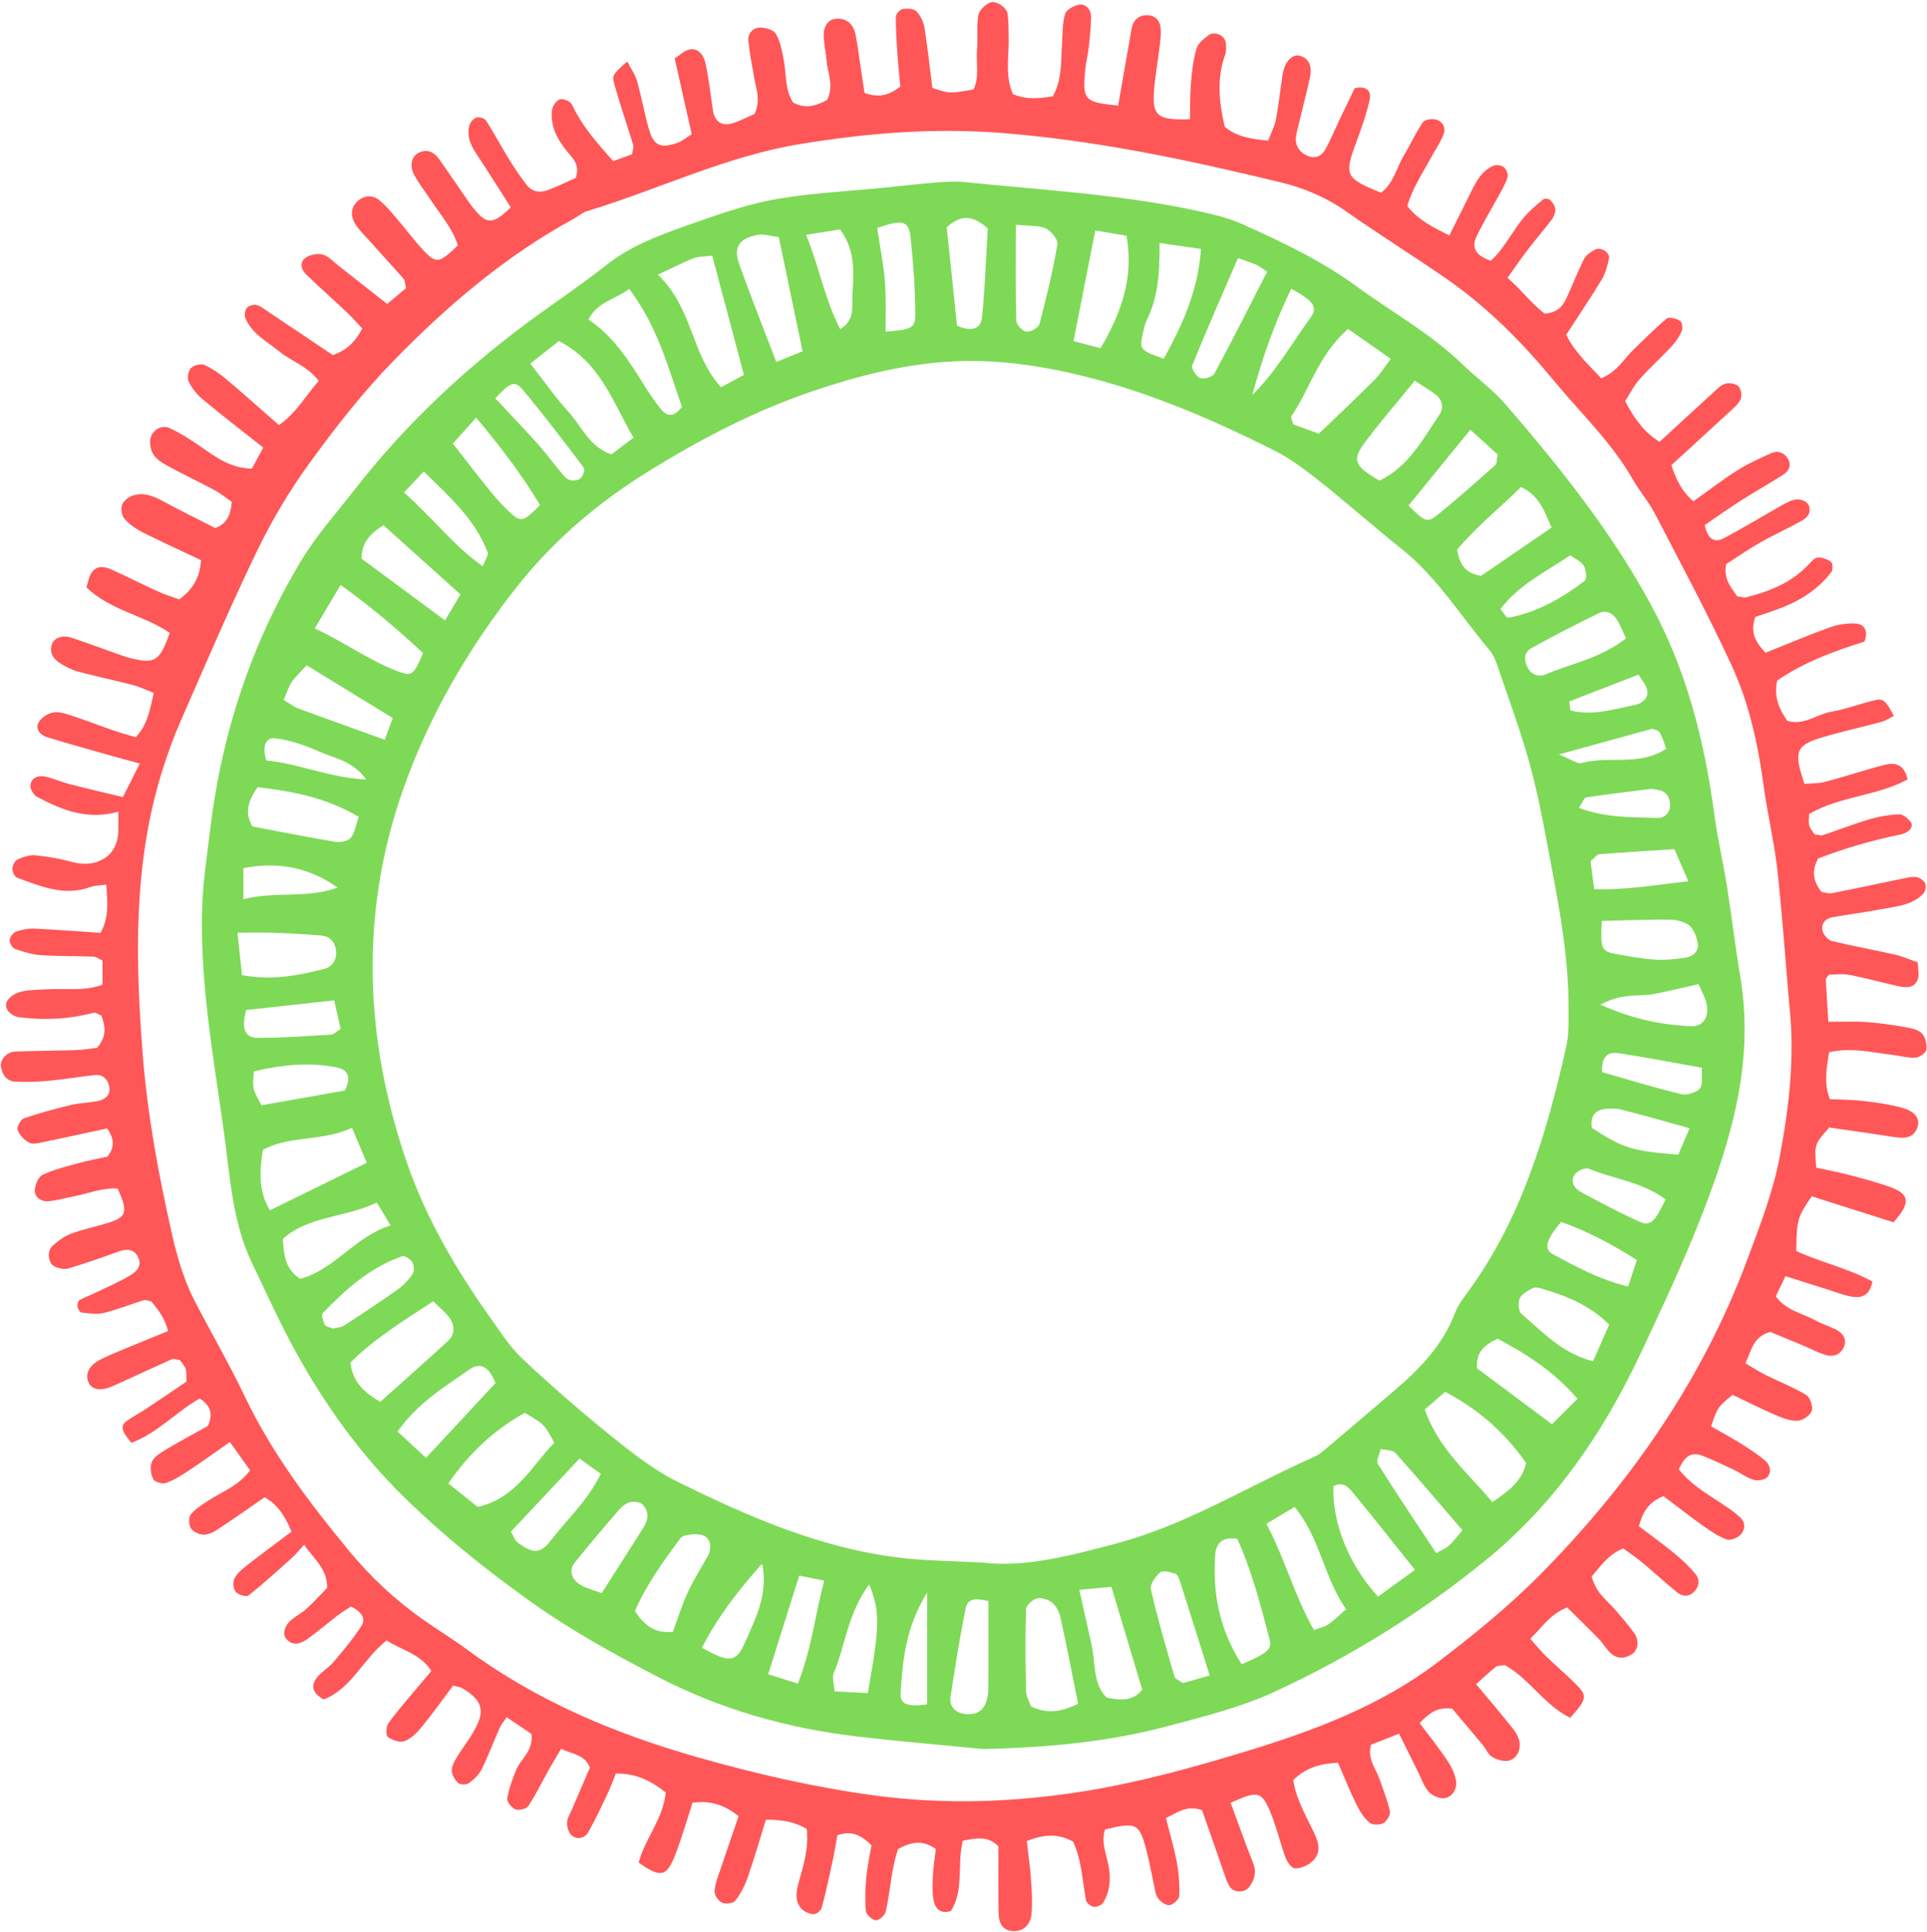 <?xml version="1.0" encoding="UTF-8" standalone="no"?><svg xmlns="http://www.w3.org/2000/svg" xmlns:xlink="http://www.w3.org/1999/xlink" fill="#000000" height="470.9" preserveAspectRatio="xMidYMid meet" version="1" viewBox="-0.2 -0.5 469.8 470.9" width="469.8" zoomAndPan="magnify"><g fill-rule="evenodd"><g id="change1_1"><path d="M 436.051 244.738 C 435.094 233.66 434.324 222.566 433.105 211.523 C 432.363 204.781 430.742 198.137 429.824 191.406 C 428.445 181.27 426.348 171.246 422.094 161.988 C 416.297 149.379 409.703 137.129 403.312 124.801 C 401.766 121.812 399.496 119.211 397.824 116.281 C 392.715 107.324 385.234 100.281 378.758 92.434 C 371.078 83.121 362.621 74.551 352.688 67.625 C 344.594 61.98 336.168 56.797 328.105 51.102 C 323.195 47.637 317.809 45.352 312.133 43.973 C 289.621 38.512 267.031 33.703 243.812 31.898 C 227.312 30.621 211.176 31.945 194.945 34.602 C 176.781 37.57 160.328 45.691 142.945 50.965 C 141.793 51.316 140.816 52.207 139.73 52.793 C 123.023 61.887 108.711 74.129 95.559 87.633 C 88.066 95.324 81.402 103.91 75.086 112.621 C 70.215 119.332 65.938 126.605 62.332 134.078 C 55.773 147.664 49.852 161.559 43.789 175.383 C 42.059 179.328 40.59 183.414 39.309 187.535 C 32.277 210.105 32.793 233.258 34.586 256.41 C 35.73 271.199 38.453 285.781 41.719 300.27 C 43.023 306.055 44.668 311.621 47.383 316.855 C 51.363 324.52 55.723 332.008 59.438 339.801 C 66.016 353.602 75.098 365.641 84.738 377.344 C 90.074 383.828 96.145 389.512 103.016 394.328 C 106.555 396.809 110.254 399.066 113.73 401.625 C 130.637 414.078 149.598 422.047 169.648 427.77 C 183.926 431.844 198.324 435.164 213.066 437.148 C 230.363 439.473 247.492 438.824 264.672 436.027 C 277.836 433.875 290.641 430.328 303.332 426.469 C 319.906 421.438 336.199 415.375 350.156 404.789 C 359.234 397.902 368.168 390.613 376.117 382.484 C 397.688 360.426 415.051 335.426 425.875 306.297 C 428.875 298.219 432.066 290.051 433.66 281.637 C 435.949 269.531 437.43 257.191 436.051 244.738 Z M 70.867 372.848 C 69.184 368.73 67.285 366.113 64.316 364.469 C 60.273 367.25 56.555 369.879 52.742 372.379 C 51.75 373.035 50.461 373.625 49.336 373.578 C 48.27 373.527 46.84 372.848 46.32 371.988 C 45.801 371.141 45.75 369.336 46.324 368.637 C 47.449 367.254 49.098 366.254 50.629 365.25 C 53.953 363.078 57.883 361.766 60.777 357.891 C 59.262 355.77 57.699 353.594 55.836 350.996 C 52.34 353.438 49.184 355.73 45.938 357.879 C 44.156 359.062 42.305 360.242 40.32 360.961 C 39.438 361.281 37.523 360.766 37.172 360.078 C 36.566 358.871 36.297 357.016 36.816 355.848 C 37.375 354.594 38.902 353.637 40.191 352.867 C 43.629 350.816 47.168 348.934 50.457 347.098 C 51.84 344.129 51.109 342.086 48.492 340.379 C 42.746 343.648 38.129 348.855 31.832 351.195 C 29.332 348.184 29.082 347.059 30.723 345.852 C 32.207 344.766 33.871 343.93 35.402 342.914 C 38.738 340.703 42.035 338.445 45.258 336.277 C 45.191 334.941 45.328 333.973 45.051 333.152 C 44.773 332.332 44.078 331.652 43.629 331.004 C 42.871 330.914 42.184 330.605 41.723 330.809 C 36.934 332.934 32.199 335.18 27.41 337.312 C 24.555 338.586 22.449 338.34 21.566 336.812 C 20.383 334.758 21.305 332.383 24.254 330.902 C 27.277 329.387 30.465 328.188 33.594 326.879 C 35.816 325.945 38.062 325.059 40.777 323.957 C 40.012 320.824 38.344 318.746 36.707 316.73 C 36.008 316.602 35.344 316.27 34.828 316.43 C 31.59 317.426 28.434 318.723 25.152 319.52 C 23.445 319.938 21.527 319.617 19.719 319.441 C 19.324 319.402 18.812 318.598 18.707 318.066 C 18.602 317.559 18.773 316.684 19.133 316.453 C 20.137 315.809 21.316 315.434 22.402 314.914 C 25.43 313.457 28.543 312.141 31.43 310.441 C 32.945 309.551 34.574 308.113 33.453 305.91 C 32.422 303.875 30.688 303.863 28.727 304.566 C 24.656 306.016 20.586 307.473 16.445 308.695 C 15.434 308.992 14.02 308.672 13.035 308.16 C 11.523 307.379 11.207 304.453 12.527 303.254 C 13.863 302.039 15.398 300.867 17.059 300.242 C 19.938 299.148 22.996 298.551 25.949 297.637 C 30.734 296.156 31.094 294.988 28.492 289.215 C 24.863 288.957 21.395 290.402 17.816 291.109 C 15.703 291.527 13.605 292.156 11.477 292.312 C 9.816 292.438 8.238 291.309 8.273 289.668 C 8.301 288.348 9.141 286.359 10.184 285.863 C 12.949 284.559 15.992 283.824 18.969 283.012 C 21.336 282.359 23.758 281.926 25.973 281.438 C 28.027 278.914 27.438 276.719 25.918 274.559 C 20.77 275.668 15.672 276.793 10.555 277.84 C 9.371 278.09 7.902 278.516 6.965 278.051 C 5.742 277.449 4.555 276.176 4.082 274.922 C 3.824 274.23 4.848 272.359 5.656 272.082 C 9.438 270.777 13.316 269.754 17.203 268.82 C 19.293 268.32 21.492 268.316 23.605 267.887 C 25.953 267.418 26.914 265.891 26.34 263.938 C 25.828 262.234 24.609 261.363 22.895 261.547 C 19.211 261.938 15.551 262.586 11.859 262.926 C 9.105 263.184 6.305 263.289 3.543 263.16 C 1.418 263.055 0.309 261.461 0.023 259.461 C -0.223 257.762 1.469 255.906 3.473 255.824 C 8.414 255.625 13.359 255.633 18.301 255.461 C 20.109 255.402 21.906 255.078 23.461 254.898 C 25.914 252.094 25.465 249.535 24.508 247.023 C 23.672 246.715 23.062 246.238 22.602 246.359 C 16.547 247.957 10.414 248.254 4.246 247.41 C 3.219 247.266 1.863 246.344 1.477 245.434 C 0.766 243.754 2.113 242.512 3.477 241.785 C 4.523 241.23 5.809 240.973 7.008 240.883 C 9.781 240.672 12.566 240.555 15.336 240.582 C 18.414 240.613 21.469 240.746 24.781 239.523 C 24.781 237.383 24.781 235.387 24.781 233.637 C 23.719 233.141 23.191 232.691 22.648 232.672 C 18.324 232.531 13.988 232.613 9.68 232.316 C 7.559 232.172 5.438 231.508 3.426 230.777 C 2.781 230.547 2.094 229.324 2.145 228.609 C 2.195 227.883 3.004 226.852 3.711 226.602 C 5.125 226.102 6.707 225.785 8.199 225.855 C 13.402 226.082 18.594 226.508 24.301 226.895 C 26.273 223.422 26.109 219.629 25.688 215.129 C 24.078 215.355 22.906 215.324 21.883 215.703 C 15.504 218.062 9.746 215.547 3.965 213.445 C 3.359 213.23 2.797 211.98 2.816 211.227 C 2.836 210.449 3.414 209.301 4.059 209.008 C 5.402 208.398 6.988 207.844 8.41 207.98 C 11.461 208.277 14.531 208.82 17.488 209.633 C 22.945 211.137 28.434 208.543 28.641 202.246 C 28.684 200.766 28.645 199.281 28.645 197.348 C 21.109 199.484 14.871 196.941 8.836 193.738 C 7.988 193.285 7.094 191.793 7.207 190.902 C 7.426 189.141 9.066 188.434 10.707 188.777 C 12.801 189.215 14.793 190.117 16.871 190.652 C 21.008 191.727 25.164 192.68 29.754 193.793 C 31.199 190.926 32.391 188.562 33.879 185.613 C 31.488 184.965 29.793 184.523 28.109 184.047 C 22.477 182.445 16.828 180.902 11.234 179.18 C 9.695 178.707 8.352 177.289 9.168 175.68 C 9.75 174.52 11.328 173.457 12.633 173.184 C 14.023 172.895 15.672 173.418 17.113 173.887 C 20.641 175.035 24.094 176.383 27.598 177.594 C 29.305 178.184 31.055 178.652 32.879 179.203 C 35.805 176.141 36.336 172.504 37.289 168.391 C 35.426 167.68 33.848 166.906 32.18 166.473 C 27.707 165.309 23.18 164.363 18.711 163.172 C 17.25 162.781 15.848 162.012 14.539 161.215 C 12.852 160.184 11.789 158.691 12.445 156.578 C 12.938 155 15.016 154.223 17.145 154.918 C 20.371 155.969 23.547 157.176 26.754 158.297 C 28.504 158.906 30.238 159.598 32.035 160.027 C 37.594 161.352 38.809 160.527 41.176 153.762 C 34.984 149.48 26.867 148.402 20.867 142.684 C 21.297 141.469 21.465 139.836 22.34 138.789 C 23.746 137.109 25.742 137.746 27.461 138.539 C 31.105 140.211 34.688 142.023 38.34 143.68 C 39.996 144.434 41.758 144.961 43.52 145.609 C 46.914 143.098 48.59 140.07 48.797 136.031 C 43.93 133.734 39.195 131.594 34.555 129.258 C 32.941 128.441 31.363 127.316 30.172 125.973 C 29.496 125.211 29.199 123.574 29.531 122.613 C 29.871 121.641 31.086 120.652 32.121 120.309 C 34.598 119.488 36.938 120.273 39.211 121.492 C 43.539 123.82 47.941 126.004 52.258 128.219 C 55.137 127.129 56.051 125.023 56.305 121.84 C 55.078 120.992 53.703 119.84 52.156 119.008 C 48.352 116.953 44.434 115.121 40.641 113.051 C 39.309 112.324 37.848 111.379 37.113 110.137 C 36.441 109 36.148 107.129 36.605 105.93 C 37.301 104.113 39.316 103.016 41.168 103.859 C 43.945 105.121 46.551 106.844 49.066 108.598 C 52.621 111.074 56.086 113.641 61.203 113.723 C 62.09 112.094 63.055 110.324 63.988 108.605 C 58.75 104.461 53.887 100.719 49.168 96.793 C 47.785 95.648 46.574 94.117 45.789 92.508 C 45.379 91.656 45.688 89.922 46.344 89.23 C 47.02 88.523 48.75 88.078 49.605 88.449 C 51.539 89.301 53.344 90.574 54.977 91.941 C 59.195 95.488 63.293 99.176 67.797 103.117 C 72.012 100.234 74.277 95.98 77.516 92.328 C 74.629 88.664 70.898 87.594 68.082 85.309 C 64.988 82.801 61.238 80.93 59.602 76.996 C 59.32 76.309 59.535 75.07 60.02 74.523 C 60.496 73.984 61.711 73.648 62.406 73.859 C 63.539 74.203 64.527 75.043 65.547 75.723 C 70.676 79.152 75.801 82.598 80.941 86.047 C 84.242 84.914 86.387 82.895 88.113 79.578 C 86.973 78.363 85.84 77.023 84.574 75.828 C 81.207 72.652 77.734 69.578 74.402 66.363 C 73.18 65.188 72.793 63.41 74.277 62.355 C 75.344 61.594 77.156 61.215 78.414 61.535 C 79.797 61.883 80.957 63.188 82.172 64.137 C 86.055 67.168 89.918 70.223 94.195 73.59 C 95.941 72.121 97.461 70.848 98.793 69.727 C 98.52 68.605 98.559 67.875 98.211 67.477 C 95.152 64 92 60.605 88.918 57.148 C 87.898 56.008 86.758 54.883 86.094 53.539 C 85.219 51.766 85.469 49.848 87.031 48.477 C 88.586 47.117 90.574 46.988 92.145 48.203 C 93.824 49.508 95.188 51.23 96.594 52.855 C 98.809 55.422 100.809 58.184 103.137 60.637 C 106.18 63.84 106.938 63.652 111.426 59.309 C 110.176 55.211 107.262 51.965 104.906 48.402 C 103.543 46.348 102.027 44.379 100.828 42.23 C 99.516 39.879 100.145 37.449 102.055 36.648 C 104.09 35.789 105.668 36.625 106.848 38.273 C 108.82 41.035 110.703 43.863 112.648 46.648 C 113.711 48.168 114.719 49.742 115.938 51.121 C 118.68 54.219 120.234 54.031 124.344 50.055 C 121.574 45.742 118.793 41.32 115.922 36.957 C 114.512 34.816 113.508 32.582 114.254 30.016 C 114.473 29.258 115.254 28.34 115.961 28.141 C 116.637 27.949 117.945 28.328 118.305 28.891 C 120.301 32 122.027 35.281 123.969 38.43 C 125.254 40.527 126.656 42.559 128.152 44.512 C 129.41 46.156 131.289 46.59 133.152 45.914 C 135.711 44.984 138.156 43.75 140.184 42.855 C 141.223 39.609 139.457 38.105 138.129 36.492 C 135.699 33.539 133.93 30.316 134.371 26.387 C 134.48 25.383 135.445 23.953 136.301 23.707 C 137.129 23.469 138.902 24.234 139.266 25.016 C 141.633 30.141 145.266 34.27 149.305 38.77 C 150.883 38.195 152.496 37.617 153.895 37.109 C 154.047 36.023 154.344 35.371 154.184 34.852 C 152.652 29.855 150.938 24.906 149.523 19.871 C 148.941 17.793 149.32 17.523 152.719 14.484 C 153.586 16.172 154.648 17.629 155.113 19.262 C 156.215 23.117 156.883 27.09 157.992 30.945 C 159.164 35 160.777 35.738 164.918 34.332 C 166.035 33.957 166.992 33.102 168.438 32.215 C 167.086 26.195 165.746 20.246 164.289 13.75 C 165.449 13.012 166.566 11.836 167.871 11.574 C 170.105 11.133 171.363 13.02 171.754 14.746 C 172.625 18.633 173.02 22.633 173.648 26.574 C 174.059 29.117 175.785 30.332 178.285 29.57 C 180.305 28.957 182.199 27.949 183.754 27.285 C 185.277 23.969 184.188 21.297 183.695 18.59 C 183.148 15.559 182.574 12.523 182.238 9.469 C 182.047 7.703 183.328 6.336 184.891 6.234 C 186.23 6.145 188.277 6.695 188.895 7.668 C 189.984 9.41 190.379 11.652 190.812 13.734 C 191.559 17.32 191.023 21.184 193.16 24.484 C 196.305 26.215 199.043 25.168 201.461 23.844 C 203.18 20.273 201.57 17.305 201.305 14.285 C 201.141 12.438 200.781 10.609 200.633 8.762 C 200.41 5.965 201.66 4.168 203.789 4.047 C 206.023 3.918 207.812 5.246 208.344 7.773 C 208.906 10.492 209.219 13.262 209.637 16.012 C 209.957 18.09 210.273 20.168 210.582 22.164 C 213.875 23.344 216.398 22.863 219.297 20.598 C 219.082 18.203 218.781 15.496 218.598 12.777 C 218.387 9.707 218.176 6.625 218.211 3.551 C 218.219 2.891 219.223 1.797 219.891 1.691 C 220.984 1.512 222.574 1.598 223.234 2.273 C 224.234 3.297 224.965 4.875 225.195 6.312 C 225.977 11.176 226.488 16.082 227.102 20.93 C 231.254 22.289 231.258 22.387 237.148 21.285 C 238.621 18.258 237.727 14.809 238 11.516 C 238.227 8.75 237.848 5.914 238.312 3.207 C 238.512 2.016 239.953 0.656 241.164 0.129 C 242.574 -0.492 245.258 1.34 245.453 2.852 C 245.719 4.973 245.691 7.133 245.719 9.277 C 245.754 13.551 244.824 17.902 246.73 22.414 C 249.867 23.852 253.121 23.496 256.473 22.996 C 258.773 18.852 258.434 14.484 258.715 10.215 C 258.879 7.758 258.77 5.199 259.473 2.898 C 259.797 1.844 261.719 0.77 263.012 0.633 C 264.648 0.457 265.812 1.906 265.797 3.625 C 265.766 6.09 265.512 8.559 265.242 11.012 C 265.039 12.848 264.559 14.656 264.383 16.496 C 263.676 23.918 264.137 24.402 272.398 25.238 C 273.391 19.578 274.379 13.895 275.379 8.219 C 275.539 7.305 275.641 6.363 275.961 5.512 C 276.578 3.906 277.879 3.148 279.57 3.207 C 281.348 3.27 282.488 4.371 282.719 6.004 C 282.926 7.488 282.73 9.055 282.555 10.566 C 282.125 14.246 281.434 17.902 281.148 21.594 C 280.68 27.773 282.027 28.828 289.895 28.566 C 289.969 25.562 289.91 22.516 290.172 19.5 C 290.402 16.746 290.73 13.953 291.52 11.328 C 291.902 10.043 293.297 8.922 294.477 8.059 C 296.004 6.938 298.605 8.27 298.668 10.062 C 298.699 10.973 298.805 11.973 298.504 12.801 C 296.402 18.574 297.008 24.355 298.363 30.355 C 301.203 32.832 304.77 33.375 308.965 33.781 C 309.66 31.949 310.531 30.371 310.855 28.688 C 311.547 25.055 311.918 21.359 312.488 17.699 C 313.008 14.371 314.996 12.43 317 13.18 C 319.02 13.938 319.77 15.676 319.121 18.582 C 318.246 22.492 317.246 26.371 316.312 30.266 C 316.098 31.164 315.855 32.062 315.734 32.977 C 315.461 35.109 317 37.156 319.223 37.691 C 321.027 38.129 322.25 37.18 323.008 35.766 C 324.18 33.602 325.121 31.309 326.184 29.082 C 327.5 26.309 328.84 23.555 330.059 21.012 C 333.008 20.277 334.184 21.766 333.723 23.84 C 332.922 27.434 331.645 30.938 330.367 34.41 C 327.492 42.227 327.801 42.953 336.477 46.461 C 339.559 44.262 340.238 40.395 342.105 37.312 C 343.703 34.688 344.949 31.84 346.684 29.312 C 347.145 28.633 348.934 28.383 349.914 28.652 C 351.578 29.117 352.363 30.695 351.707 32.316 C 350.902 34.305 349.664 36.113 348.637 38.016 C 346.59 41.773 344.16 45.359 342.902 49.719 C 345.531 53.094 349.02 54.836 353.152 56.879 C 355.047 53.086 356.82 49.578 358.551 46.047 C 359.789 43.52 361.168 41.07 363.887 39.902 C 364.578 39.605 365.816 39.773 366.406 40.234 C 367.008 40.703 367.531 41.902 367.352 42.598 C 366.984 44.031 366.18 45.375 365.465 46.703 C 363.562 50.219 361.438 53.633 359.734 57.238 C 358.383 60.098 359.895 61.926 363.27 63.051 C 366.516 60.145 368.449 55.887 371.363 52.453 C 372.723 50.852 374.363 49.473 375.992 48.129 C 376.328 47.844 377.391 47.91 377.711 48.227 C 378.32 48.836 378.934 49.715 378.988 50.523 C 379.047 51.352 378.617 52.363 378.094 53.066 C 376.23 55.531 374.195 57.859 372.316 60.309 C 370.664 62.461 369.133 64.703 367.316 67.223 C 370.906 70.316 373.43 73.805 376.414 75.941 C 379.844 75.699 380.941 73.82 381.855 71.852 C 383.281 68.773 384.48 65.578 386.023 62.562 C 386.52 61.594 387.719 60.871 388.746 60.309 C 390.027 59.613 392.355 61.102 392.074 62.461 C 391.707 64.227 391.234 66.082 390.324 67.602 C 387.625 72.078 384.688 76.41 381.637 81.109 C 383.703 85.34 387.062 88.348 390.176 91.703 C 394.105 90.137 395.691 86.961 398.074 84.688 C 400.746 82.145 403.316 79.48 406.152 77.145 C 406.738 76.664 408.484 77.16 409.395 77.707 C 409.891 78 410.121 79.512 409.824 80.191 C 409.219 81.562 408.312 82.879 407.281 83.984 C 404.754 86.695 401.98 89.18 399.52 91.949 C 398.145 93.5 397.199 95.434 396.008 97.273 C 398.168 101.461 400.609 104.816 404.387 107.211 C 408.863 103.098 413.16 99.117 417.492 95.184 C 418.398 94.355 419.336 93.328 420.434 93.027 C 421.418 92.758 423.016 93.008 423.656 93.68 C 424.297 94.352 424.543 96.062 424.125 96.898 C 423.473 98.207 422.164 99.219 421.047 100.254 C 416.527 104.434 411.977 108.578 407.281 112.879 C 408.418 116.348 409.797 119.258 412.648 121.691 C 416.387 119.035 419.77 116.418 423.371 114.137 C 425.965 112.496 428.812 111.238 431.609 109.965 C 433.188 109.246 434.695 109.754 435.633 111.215 C 436.66 112.82 435.965 114.289 434.578 115.188 C 431.211 117.367 427.688 119.309 424.305 121.465 C 421.23 123.43 418.254 125.555 415.414 127.484 C 416.121 130.723 417.598 131.996 420.137 130.66 C 424.234 128.504 428.195 126.094 432.223 123.805 C 433.562 123.039 434.883 122.23 436.285 121.617 C 438.332 120.727 440.609 121.535 440.926 123.117 C 441.309 125.043 439.969 125.949 438.637 126.676 C 435.383 128.457 431.992 129.988 428.777 131.828 C 425.859 133.496 423.098 135.441 420.637 137.023 C 419.887 140.848 422.027 142.766 423.277 144.828 C 424.305 144.977 424.941 145.246 425.48 145.113 C 431.23 143.633 436.66 141.523 440.816 136.996 C 441.43 136.324 442.25 135.422 443 135.395 C 444.082 135.355 445.355 135.805 446.219 136.469 C 446.645 136.797 446.703 138.352 446.305 138.883 C 443.258 142.938 439.148 145.641 434.492 147.508 C 432.23 148.414 429.895 149.129 427.746 149.875 C 426.359 153.715 427.91 156.141 430.227 158.613 C 435.559 156.484 440.66 154.312 445.871 152.438 C 447.84 151.73 450.074 151.375 452.156 151.488 C 454.332 151.609 455.328 153.16 454.367 155.898 C 447.055 158.172 439.578 160.902 433.086 165.383 C 432.207 169.371 433.551 172.34 435.547 175.211 C 439.637 176.426 442.746 173.574 446.309 172.969 C 449.938 172.352 453.426 170.965 457.035 170.148 C 458.996 169.703 459.617 170.379 461.531 174.02 C 460.496 174.516 459.52 175.18 458.445 175.473 C 453.684 176.762 448.848 177.793 444.121 179.211 C 437.57 181.176 437.039 182.656 439.742 190.574 C 441.383 190.422 443.199 190.496 444.879 190.051 C 449.652 188.789 454.336 187.195 459.117 185.965 C 461.684 185.301 464.062 185.672 464.859 189.492 C 457.398 193.551 448.359 193.543 440.844 197.914 C 440.844 198.965 440.656 199.898 440.891 200.711 C 441.133 201.531 441.789 202.227 442.184 202.859 C 443 202.961 443.664 203.242 444.18 203.078 C 447.984 201.816 451.723 200.336 455.562 199.203 C 457.906 198.512 460.387 198.086 462.82 197.996 C 463.754 197.961 464.961 199 465.629 199.871 C 466.449 200.941 465.262 202.473 463.188 202.898 C 456.238 204.324 449.465 206.293 443.059 208.766 C 441.383 211.859 441.879 214.383 443.906 216.926 C 444.688 217.027 445.609 217.383 446.43 217.219 C 452.492 216.023 458.523 214.707 464.578 213.477 C 465.465 213.297 466.469 213.113 467.293 213.359 C 468.055 213.586 468.988 214.266 469.223 214.957 C 469.457 215.648 469.176 216.855 468.652 217.387 C 465.863 220.227 462.008 220.438 458.398 221.133 C 454.461 221.891 450.473 222.383 446.52 223.082 C 444.746 223.395 443.75 224.723 444.133 226.375 C 444.359 227.355 445.453 228.645 446.387 228.867 C 451.48 230.117 456.66 231.027 461.781 232.184 C 463.57 232.586 465.273 233.359 467.371 234.09 C 467.371 235.617 467.797 237.223 467.277 238.418 C 466.379 240.473 464.281 240.254 462.438 239.844 C 458.52 238.973 454.648 237.887 450.711 237.129 C 449.004 236.801 447.188 237.074 445.727 237.074 C 445.246 237.746 444.91 238 444.922 238.227 C 445.102 241.566 445.328 244.902 445.566 248.574 C 448.832 248.574 451.824 248.422 454.801 248.621 C 457.875 248.828 460.945 249.297 463.988 249.816 C 465.477 250.074 467.242 250.352 468.25 251.293 C 469.156 252.141 469.609 253.953 469.477 255.258 C 469.395 256.051 467.863 257.215 466.914 257.297 C 465.117 257.438 463.277 256.895 461.445 256.672 C 456.297 256.055 451.164 254.73 445.723 255.988 C 445.176 259.766 444.367 263.32 445.914 267.422 C 448.738 267.562 451.488 267.555 454.191 267.871 C 457.25 268.23 460.32 268.684 463.297 269.457 C 466.785 270.359 468.09 272.293 467.191 274.512 C 466.379 276.543 464.715 277.141 461.805 276.684 C 456.34 275.836 450.867 275.078 445.766 274.336 C 442.184 278.383 442.113 278.367 442.602 284.117 C 445.141 284.672 447.828 285.176 450.469 285.863 C 453.754 286.719 457.051 287.594 460.254 288.707 C 465.461 290.523 465.734 292.617 461.43 297.441 C 454.812 295.336 448.105 293.203 441.504 291.102 C 438.039 296.121 437.805 296.941 437.73 304.445 C 443.617 307.16 450.301 308.617 456.297 311.871 C 455.684 315.176 453.777 315.938 451.516 315.602 C 449.395 315.281 447.359 314.438 445.297 313.797 C 442.078 312.793 438.867 311.766 435.094 310.57 C 434.266 312.297 433.523 313.832 432.727 315.484 C 435.234 318.969 439.133 319.555 442.285 321.289 C 443.898 322.184 445.691 322.742 447.352 323.562 C 449.422 324.582 450.148 326.363 449.234 328.047 C 448.176 330.02 446.414 330.316 444.508 329.66 C 442.762 329.059 441.109 328.199 439.402 327.48 C 436.59 326.289 433.766 325.121 431.422 324.148 C 427.121 325.336 426.863 328.641 425.324 331.793 C 427.156 332.867 428.617 333.844 430.184 334.621 C 433.504 336.27 436.988 337.621 440.145 339.523 C 441.102 340.102 441.855 342.305 441.512 343.387 C 441.156 344.484 439.379 345.715 438.152 345.797 C 436.43 345.914 434.551 345.23 432.898 344.516 C 429.23 342.941 425.664 341.137 422.215 339.496 C 418.641 342.43 418.605 342.41 416.957 347.18 C 419.281 348.508 421.715 349.809 424.047 351.262 C 426.129 352.559 428.211 353.898 430.086 355.473 C 431.324 356.512 431.836 358.281 430.648 359.555 C 430.012 360.242 428.34 360.52 427.367 360.223 C 425.633 359.695 424.105 358.527 422.438 357.734 C 419.934 356.547 417.426 355.324 414.836 354.336 C 411.812 353.18 410.316 354.918 409.09 357.652 C 411.918 361.242 415.621 363.406 419.184 365.758 C 420.977 366.941 422.848 368.121 424.305 369.66 C 425.445 370.863 425.215 372.703 423.926 373.789 C 423.113 374.477 421.551 375.066 420.695 374.734 C 418.715 373.98 416.875 372.75 415.129 371.504 C 411.879 369.188 408.73 366.734 405.359 364.195 C 402.023 365.457 400.355 367.762 399.355 371.512 C 402.191 373.676 405.176 375.805 408 378.137 C 409.891 379.691 411.73 381.391 413.25 383.301 C 414.246 384.547 414.086 386.227 412.809 387.496 C 411.48 388.816 409.965 388.68 408.664 387.625 C 405.789 385.285 403.059 382.77 400.211 380.395 C 398.812 379.23 397.277 378.219 395.547 376.945 C 391.773 378.41 389.914 381.449 387.855 383.766 C 388.902 387.867 391.629 389.609 393.609 391.91 C 395.219 393.785 396.852 395.645 398.277 397.652 C 399.492 399.359 399.164 401.676 397.742 402.648 C 396.055 403.812 394.191 403.922 392.621 402.582 C 391.469 401.602 390.711 400.16 389.641 399.059 C 387.102 396.441 384.48 393.902 381.867 391.312 C 377.676 392.961 375.766 396.176 372.895 398.953 C 374.398 400.637 375.512 402.047 376.793 403.285 C 379.23 405.652 381.859 407.828 384.23 410.25 C 386.832 412.906 386.613 413.789 382.602 418.215 C 376.348 415.129 372.535 408.59 366.66 405.359 C 365.648 405.543 364.895 405.457 364.48 405.797 C 362.836 407.117 361.297 408.574 359.676 410.016 C 362.832 413.812 365.812 417.293 368.66 420.871 C 369.406 421.797 370.066 422.984 370.246 424.137 C 370.555 426.117 369.645 428.031 367.805 428.629 C 366.598 429.012 364.832 428.457 363.617 427.781 C 362.637 427.238 362.145 425.859 361.359 424.914 C 358.809 421.836 356.215 418.797 353.852 415.992 C 350.203 415.48 348.172 417.141 345.91 419.504 C 348.23 422.598 350.508 425.438 352.535 428.441 C 353.543 429.934 354.418 431.672 354.762 433.422 C 355.141 435.375 354.062 437.34 352.16 437.785 C 350.984 438.062 349.094 437.285 348.199 436.344 C 346.984 435.059 346.398 433.164 345.574 431.52 C 344.078 428.539 342.602 425.535 340.895 422.102 C 338.129 423.18 335.945 424.031 334.051 424.773 C 333.109 428.359 335.23 430.566 336.109 433.121 C 337.012 435.738 338.086 438.32 338.66 441.008 C 338.844 441.867 337.906 443.445 337.055 443.898 C 336.16 444.379 334.359 444.371 333.656 443.762 C 332.324 442.605 331.289 440.977 330.5 439.367 C 328.895 436.094 327.539 432.695 326.012 429.172 C 321.738 429.383 318.328 430.281 315.102 433.367 C 315.77 438.145 318.363 442.371 320.398 446.75 C 321.609 449.348 321.684 451.598 319.5 453.422 C 318.441 454.305 316.82 454.969 315.488 454.91 C 314.68 454.879 313.613 453.391 313.23 452.352 C 311.855 448.605 310.977 444.676 309.43 441.008 C 307.363 436.094 306.312 435.973 299.824 438.938 C 301.613 443.762 303.312 448.66 305.258 453.469 C 306.195 455.793 305.711 457.672 304.328 459.496 C 303.191 461 300.426 460.863 299.555 459.285 C 299.262 458.75 298.965 458.199 298.758 457.625 C 296.742 451.867 294.742 446.102 292.879 440.75 C 289.188 439.449 286.984 441.242 284.051 442.637 C 284.992 446.387 286.047 449.891 286.711 453.469 C 287.211 456.145 287.41 458.938 287.297 461.656 C 287.266 462.488 285.793 463.793 284.879 463.883 C 283.98 463.973 282.672 462.992 282.07 462.117 C 281.418 461.164 281.34 459.801 281.066 458.605 C 280.461 455.891 279.984 453.141 279.281 450.465 C 277.574 443.918 276.824 443.566 269.223 445.445 C 268.145 448.441 269.535 451.375 270.07 454.297 C 270.656 457.48 270.426 460.449 268.812 463.203 C 268.441 463.844 267.227 464.387 266.48 464.297 C 265.754 464.207 264.676 463.332 264.551 462.652 C 263.66 457.828 263.52 452.848 261.406 448.395 C 257.695 446.336 254.199 446.668 250.133 448.246 C 250.488 451.414 250.922 454.402 251.137 457.398 C 251.332 460.16 251.52 462.953 251.312 465.703 C 251.078 468.84 249.199 470.395 246.547 470.191 C 244.391 470.023 243.25 468.5 243.227 465.48 C 243.18 460.246 243.211 455.016 243.211 449.578 C 240.836 447.02 237.941 447.473 234.531 448.191 C 233.082 454.004 234.895 460.223 231.629 465.301 C 229.043 466.176 227.812 464.613 227.43 462.805 C 226.992 460.75 227.164 458.539 227.27 456.41 C 227.371 454.312 227.723 452.23 227.957 450.207 C 224.664 447.836 221.863 448.531 218.75 450.191 C 217.055 455.129 216.906 460.41 215.738 465.477 C 215.535 466.375 214.078 467.648 213.324 467.574 C 212.406 467.477 210.984 466.184 210.898 465.309 C 210.637 462.59 210.758 459.809 211.012 457.074 C 211.262 454.371 211.863 451.699 212.266 449.277 C 209.73 446.816 207.434 445.578 203.934 446.871 C 203.602 448.734 203.289 450.809 202.848 452.855 C 202.008 456.766 201.172 460.684 200.133 464.539 C 199.945 465.234 198.742 466.176 198.105 466.109 C 197.02 465.996 195.715 465.406 195.035 464.578 C 193.539 462.75 193.902 460.562 194.5 458.402 C 195.648 454.266 197.008 450.145 196.48 445.293 C 193.598 443.617 190.453 443.016 186.531 443.059 C 185.031 447.867 183.676 452.57 182.07 457.188 C 181.379 459.172 180.363 461.137 179.074 462.789 C 178.562 463.453 176.711 463.695 175.852 463.301 C 174.953 462.895 173.957 461.445 174 460.5 C 174.098 458.719 174.844 456.945 175.43 455.203 C 176.887 450.84 178.398 446.492 179.875 442.191 C 176.406 439.445 173.043 438.312 168.621 438.914 C 168.137 440.469 167.645 442.16 167.09 443.82 C 166.105 446.742 165.258 449.73 164.035 452.555 C 162.109 456.992 160.613 457.121 155.508 453.512 C 157.004 447.684 161.516 442.871 162.098 436.41 C 158.543 433.594 154.863 431.715 149.941 431.82 C 149.211 433.594 148.605 435.309 147.824 436.93 C 146.379 439.988 144.922 443.051 143.281 446.012 C 142.414 447.566 140.668 447.957 139.305 447 C 138.508 446.441 138.035 444.902 138.055 443.82 C 138.074 442.668 138.824 441.52 139.305 440.395 C 140.738 437.012 142.203 433.641 143.617 430.355 C 142.285 427.035 139.305 427.148 136.605 425.762 C 135.426 427.762 134.488 429.293 133.613 430.855 C 131.965 433.812 130.48 436.887 128.617 439.707 C 128.148 440.418 126.336 440.855 125.469 440.539 C 124.551 440.199 123.332 438.688 123.461 437.891 C 123.848 435.535 124.723 433.234 125.609 430.992 C 126.719 428.207 129.875 426.371 129.371 422.152 C 127.797 421.09 125.848 419.77 123.34 418.07 C 122.637 419.129 122.008 419.82 121.648 420.629 C 120.145 424.012 118.848 427.488 117.215 430.801 C 116.566 432.109 115.355 433.242 114.152 434.121 C 113.562 434.555 112.09 434.605 111.586 434.168 C 110.758 433.445 109.992 432.207 109.945 431.148 C 109.902 430.039 110.59 428.809 111.207 427.781 C 112.48 425.672 114.055 423.73 115.262 421.578 C 117.496 417.586 118.527 414.461 112.387 410.938 C 111.895 410.66 111.254 410.637 110.25 410.379 C 107.797 413.648 105.32 417.133 102.625 420.441 C 101.484 421.836 100.051 423.285 98.438 423.902 C 97.328 424.336 95.453 423.691 94.371 422.906 C 93.84 422.523 93.895 420.402 94.453 419.609 C 96.398 416.848 98.668 414.305 100.836 411.699 C 102.18 410.078 103.559 408.484 104.988 406.801 C 102.227 402.559 97.785 401.773 94.043 399.359 C 88.363 403.836 85.523 411.113 78.719 413.738 C 76.074 412.297 75.371 410.484 77.133 408.328 C 78.285 406.914 79.992 405.957 81.168 404.555 C 83.547 401.738 85.949 398.906 87.918 395.805 C 89.109 393.934 87.844 392.32 85.359 391.098 C 84.414 391.723 83.168 392.461 82.031 393.328 C 79.578 395.203 77.254 397.254 74.73 399.027 C 73.207 400.102 71.371 400.809 69.719 399.133 C 68.578 397.973 69.082 395.805 70.852 394.332 C 72.035 393.344 73.449 392.629 74.578 391.586 C 76.371 389.941 78.016 388.121 79.555 386.551 C 79.625 381.902 76.422 379.633 73.938 376.031 C 72.703 377.375 71.852 378.445 70.848 379.344 C 67.422 382.426 64.016 385.535 60.406 388.387 C 59.867 388.816 57.875 388.242 57.281 387.535 C 56.676 386.801 56.52 385.098 56.969 384.234 C 57.641 382.945 58.922 381.91 60.113 380.973 C 63.5 378.324 66.973 375.781 70.867 372.848" fill="#ff5757"/></g><g id="change2_1"><path d="M 382.383 170.477 C 382.477 171.203 382.566 171.938 382.664 172.668 C 388.016 174.059 393.27 172.375 398.492 171.297 C 400.16 170.957 401.82 169.719 401.359 167.605 C 401.09 166.402 400.102 165.363 399.258 163.941 C 393.316 166.242 387.852 168.359 382.383 170.477 Z M 89.113 189.523 C 85.715 184.887 81.371 184.352 77.773 182.758 C 74.32 181.227 70.613 179.898 66.902 179.461 C 64.492 179.176 63.672 181.582 64.73 184.887 C 72.316 185.508 79.777 189.023 89.113 189.523 Z M 384.723 196.41 C 391.398 198.934 397.648 198.637 403.801 198.867 C 405.703 198.941 407 197.617 406.949 195.566 C 406.91 193.641 405.895 192.352 403.91 192 C 403.234 191.883 402.523 191.758 401.852 191.84 C 396.719 192.473 391.578 193.121 386.465 193.879 C 386.047 193.941 385.754 194.863 384.723 196.41 Z M 406.031 182.004 C 405.461 180.508 405.098 179.188 404.441 178.031 C 404.168 177.547 403.277 177.414 402.656 177.113 C 395.691 179.039 388.727 180.953 379.859 183.406 C 382.988 184.637 384.363 185.762 385.359 185.488 C 391.996 183.664 399.43 186.367 406.031 182.004 Z M 82.102 215.848 C 75.012 210.844 67.43 209.477 59.137 211.109 C 59.137 213.598 59.137 215.566 59.137 218.691 C 67.078 216.684 74.652 218.59 82.102 215.848 Z M 225.824 387.695 C 220.512 396.336 219.922 404.195 219.367 412.004 C 219.16 414.902 220.762 415.57 225.824 414.965 C 225.824 406.539 225.824 398.027 225.824 387.695 Z M 314.613 69.887 C 310.332 78.637 307.488 87.074 305.105 95.777 C 310.879 90.137 314.746 83.18 319.375 76.801 C 321.137 74.371 319.953 72.758 314.613 69.887 Z M 365.617 147.941 C 366.266 148.703 367.02 150.172 367.496 150.078 C 374.52 148.809 380.562 145.316 386.152 141.082 C 386.727 140.645 386.496 138.418 385.934 137.422 C 385.34 136.371 383.906 135.793 382.637 134.855 C 376.527 138.953 370.152 142.004 365.617 147.941 Z M 390.383 260.836 C 396.82 262.668 403.172 264.625 409.617 266.188 C 411.023 266.523 413.344 265.871 414.211 264.82 C 415.062 263.789 414.605 261.672 414.734 259.773 C 407.703 258.52 401.176 257.238 394.609 256.25 C 392.559 255.945 390.172 256.137 390.383 260.836 Z M 405.875 291.875 C 399.973 287.457 393.16 286.922 387.191 284.391 C 386.336 284.027 384.32 284.875 383.723 285.758 C 382.602 287.418 383.5 289.145 385.199 290.051 C 389.77 292.492 394.344 294.945 399.055 297.102 C 402.109 298.504 403.008 297.73 405.875 291.875 Z M 80.895 323.344 C 81.734 323.133 82.887 323.113 83.707 322.582 C 88.113 319.742 92.488 316.844 96.762 313.809 C 98.16 312.816 99.418 311.48 100.367 310.051 C 100.824 309.359 100.762 307.895 100.32 307.148 C 99.875 306.398 98.449 305.508 97.812 305.727 C 90.035 308.422 84.082 313.781 78.492 319.555 C 78.09 319.977 78.555 321.504 78.953 322.359 C 79.176 322.82 80.098 322.965 80.895 323.344 Z M 98.297 119.551 C 105.297 125.676 110.258 132.438 117.484 137.535 C 118.086 135.934 118.953 134.824 118.695 134.145 C 115.613 126.055 109.355 120.555 103.109 114.418 C 101.484 116.152 100.344 117.367 98.297 119.551 Z M 389.961 244.379 C 398.391 248.117 405.172 249.305 412.109 249.645 C 414.781 249.77 416.41 247.652 415.938 244.648 C 415.656 242.797 414.594 241.066 413.922 239.387 C 409.793 240.305 406.406 241.129 402.988 241.797 C 399.406 242.48 395.504 241.426 389.961 244.379 Z M 120.555 96.586 C 124.324 100.637 127.688 104.145 130.934 107.754 C 132.793 109.828 134.453 112.094 136.242 114.238 C 136.91 115.035 137.566 116.047 138.453 116.41 C 139.266 116.742 140.648 116.668 141.285 116.152 C 141.914 115.652 142.473 113.965 142.129 113.504 C 137.309 107.117 132.461 100.742 127.336 94.605 C 125.289 92.16 124.277 92.598 120.555 96.586 Z M 196.32 56.738 C 199.586 64.77 200.891 72.5 204.633 79.723 C 208.152 77.629 207.492 74.547 207.602 72.016 C 207.816 66.566 208.664 60.914 204.605 55.418 C 202.277 55.785 199.777 56.191 196.32 56.738 Z M 185.613 380.637 C 179.895 387.004 174.781 393.602 170.934 401.125 C 177.562 404.867 179.273 404.766 181.375 399.969 C 183.996 393.996 187.16 388.078 185.613 380.637 Z M 83.879 265.312 C 85.598 261.93 84.402 260.223 82.125 259.738 C 75.254 258.285 68.434 259.078 61.715 260.625 C 61.301 264.797 61.301 264.797 63.566 268.91 C 70.355 267.707 77.406 266.461 83.879 265.312 Z M 380.395 297.344 C 376.684 301.742 376.09 303.996 378.422 305.246 C 384.141 308.297 389.863 311.434 396.738 313.086 C 397.543 310.645 398.156 308.762 398.855 306.633 C 392.801 302.777 386.777 299.586 380.395 297.344 Z M 211.715 385.676 C 206.383 392.93 205.926 400.57 203.078 407.254 C 202.613 408.355 203.152 409.887 203.258 411.777 C 206.285 411.926 208.879 412.059 211.379 412.188 C 214.309 395.586 214.402 392.547 211.715 385.676 Z M 411.73 274.512 C 405.254 272.723 400.199 271.266 395.102 269.977 C 393.773 269.645 392.281 269.637 390.922 269.84 C 388.336 270.227 387.496 271.984 387.891 274.441 C 395.727 279.461 397.504 280.02 408.953 280.957 C 409.664 279.312 410.441 277.508 411.73 274.512 Z M 59.805 245.695 C 58.59 250.188 59.469 252.465 62.613 252.477 C 68.602 252.504 74.594 252.043 80.578 251.691 C 81.164 251.66 81.723 251.016 82.852 250.301 C 82.402 248.316 81.902 246.129 81.266 243.34 C 73.715 244.172 66.801 244.93 59.805 245.695 Z M 146.492 387.828 C 150.051 382.258 153.449 376.996 156.758 371.676 C 157.297 370.809 157.711 369.652 157.629 368.68 C 157.555 367.742 156.973 366.555 156.227 366.039 C 155.492 365.531 154.191 365.449 153.277 365.699 C 152.336 365.965 151.395 366.727 150.73 367.504 C 147.062 371.754 143.414 376.031 139.898 380.41 C 138.488 382.164 139.055 384.43 141.254 385.773 C 142.684 386.648 144.406 387.035 146.492 387.828 Z M 356.336 372.492 C 350.516 365.734 345.371 359.629 340.035 353.699 C 339.328 352.914 337.652 353.004 336.426 352.688 C 336.152 353.918 335.234 355.555 335.719 356.32 C 340.309 363.633 345.133 370.801 349.938 378.074 C 351.328 377.293 352.336 376.93 353.066 376.262 C 354.07 375.352 354.867 374.215 356.336 372.492 Z M 194.324 409.875 C 197.629 401.539 198.512 393.262 200.734 384.777 C 198.258 384.281 196.414 383.914 194.652 383.562 C 192.035 391.867 189.652 399.426 187.078 407.602 C 189.629 408.402 191.766 409.074 194.324 409.875 Z M 213.664 55.074 C 214.383 59.875 215.203 63.941 215.531 68.055 C 215.852 72.113 215.672 76.211 215.711 80.332 C 222.008 79.852 222.973 79.527 222.949 76.055 C 222.906 69.836 222.449 63.594 221.797 57.398 C 221.363 53.273 219.891 52.898 213.664 55.074 Z M 115.879 101.297 C 113.668 103.766 112.121 105.496 110.215 107.617 C 113.477 111.793 116.426 115.68 119.512 119.453 C 121.055 121.344 122.742 123.156 124.555 124.801 C 126.797 126.832 127.688 126.508 131.453 122.598 C 127.219 115.527 122.246 108.887 115.879 101.297 Z M 124.367 372.832 C 124.941 373.797 125.266 374.945 126.023 375.504 C 129.73 378.262 131.523 378.305 134.086 374.996 C 138.113 369.812 143.066 365.27 146.273 358.754 C 144.312 357.344 142.723 356.195 141.086 355.02 C 135.352 361.133 129.906 366.938 124.367 372.832 Z M 411.41 214.312 C 409.891 210.82 409 208.762 408.008 206.488 C 401.527 206.902 395.598 207.258 389.676 207.723 C 389.117 207.766 388.625 208.535 387.574 209.398 C 387.82 211.305 388.117 213.574 388.453 216.215 C 396.051 216.504 402.836 215.258 411.41 214.312 Z M 396.23 155.094 C 395.27 153.086 394.781 151.816 394.086 150.668 C 393.09 149.016 391.43 148.086 389.684 148.93 C 384.07 151.645 378.527 154.504 373.082 157.527 C 371.375 158.473 371.297 160.406 372.176 162.129 C 373.098 163.93 374.898 164.621 376.562 163.906 C 382.852 161.203 389.871 160.078 396.23 155.094 Z M 301.613 62.406 C 297.758 71.324 293.977 79.91 290.449 88.602 C 290.16 89.301 291.461 91.301 292.414 91.656 C 293.344 92 295.434 91.375 295.875 90.559 C 300.176 82.598 304.234 74.508 308.734 65.723 C 307.902 65.18 307.078 64.512 306.145 64.074 C 304.91 63.512 303.59 63.125 301.613 62.406 Z M 358.273 104.246 C 352.742 111.027 347.957 116.895 343.203 122.719 C 347.105 126.648 347.781 127.016 350.16 125.09 C 355.02 121.148 359.695 116.992 364.383 112.84 C 364.781 112.492 364.66 111.566 364.898 110.258 C 363.164 108.68 361.176 106.875 358.273 104.246 Z M 247.457 54.289 C 247.457 62.965 247.359 70.293 247.566 77.617 C 247.598 78.605 249.047 80.227 249.984 80.348 C 251.012 80.477 252.973 79.391 253.215 78.484 C 254.922 72.078 256.465 65.609 257.598 59.086 C 257.793 57.93 256.086 55.797 254.766 55.188 C 253.004 54.379 250.754 54.629 247.457 54.289 Z M 240.625 55.199 C 237.105 52.008 234.156 51.652 230.613 54.906 C 231.445 62.914 232.301 71.066 233.117 78.883 C 236.48 80.355 238.906 79.91 239.223 76.758 C 239.953 69.516 240.195 62.223 240.625 55.199 Z M 68.953 170.105 C 70.676 171.137 71.48 171.809 72.414 172.156 C 79.258 174.672 86.125 177.129 93.605 179.82 C 94.379 177.727 95.031 175.965 95.555 174.523 C 88.238 170.043 81.504 165.914 74.57 161.672 C 73.293 163.059 71.988 164.246 70.996 165.641 C 70.223 166.742 69.84 168.117 68.953 170.105 Z M 390.312 223.98 C 389.945 230.789 390.227 231.41 393.824 232.051 C 396.938 232.602 400.055 233.191 403.195 233.402 C 405.617 233.566 408.105 233.328 410.523 232.973 C 412.352 232.699 414.02 231.555 413.715 229.5 C 413.484 227.914 412.766 226.004 411.605 225.066 C 410.371 224.07 408.355 223.68 406.68 223.664 C 401.449 223.605 396.215 223.84 390.312 223.98 Z M 294.73 407.902 C 292.074 399.465 289.781 392.137 287.441 384.824 C 287.238 384.176 286.852 383.246 286.348 383.094 C 285.148 382.738 283.367 382.199 282.676 382.77 C 281.508 383.73 280.098 385.707 280.379 386.891 C 282.027 394.062 284.105 401.133 286.137 408.207 C 286.281 408.719 287.188 409.02 288.188 409.746 C 289.82 409.293 291.773 408.727 294.73 407.902 Z M 120.586 336.641 C 119.098 332.648 116.855 331.508 114.426 333.199 C 108.199 337.523 101.574 341.508 96.73 348.445 C 99.238 350.77 101.395 352.77 103.656 354.859 C 109.605 348.461 115.031 342.621 120.586 336.641 Z M 163.855 397.242 C 165.043 394.023 166.039 390.734 167.477 387.641 C 168.949 384.461 170.863 381.492 172.566 378.414 C 172.73 378.121 172.781 377.75 172.852 377.414 C 173.281 375.312 172.297 373.789 170.367 373.555 C 168.805 373.367 166.352 373.527 165.629 374.512 C 161.516 380.09 157.395 385.723 154.594 392.199 C 156.859 395.605 159.316 397.738 163.855 397.242 Z M 108.297 150.723 C 109.855 148.098 110.828 146.449 112.062 144.383 C 105.508 138.5 99.355 132.977 93.281 127.52 C 89.895 129.68 87.91 131.867 87.953 135.684 C 94.297 140.371 100.719 145.121 108.297 150.723 Z M 392.117 322.379 C 387.141 317.402 381.332 315.289 375.355 313.504 C 374.719 313.309 373.844 313.262 373.316 313.562 C 372.188 314.203 370.746 314.93 370.305 315.984 C 369.863 317.035 369.988 319.113 370.719 319.734 C 375.867 324.137 380.555 329.359 388.184 331.305 C 389.598 328.09 390.797 325.367 392.117 322.379 Z M 240.777 389.762 C 238.117 389.164 235.762 388.797 235.211 391.562 C 233.793 398.727 232.625 405.941 231.527 413.164 C 231.172 415.496 232.77 417.035 235.191 417.301 C 237.523 417.551 239.312 416.766 240.164 414.5 C 240.527 413.535 240.738 412.461 240.75 411.438 C 240.797 404.504 240.777 397.578 240.777 389.762 Z M 58.801 237.195 C 66.473 238.574 72.637 237.199 78.781 235.703 C 80.992 235.16 82.094 233.102 81.676 230.828 C 81.316 228.867 80.07 227.703 78.152 227.547 C 74.297 227.219 70.441 227.008 66.582 226.863 C 63.891 226.762 61.195 226.844 57.703 226.844 C 58.113 230.707 58.43 233.703 58.801 237.195 Z M 384.395 340.453 C 378.309 333.461 371.629 329.379 364.93 325.82 C 361.613 327.359 359.605 329.078 359.91 333.051 C 365.691 337.355 371.789 341.895 378.176 346.645 C 380.27 344.559 381.945 342.891 384.395 340.453 Z M 282.5 58.734 C 282.559 66.215 282.09 72.062 279.379 77.535 C 278.762 78.766 278.559 80.207 278.266 81.57 C 277.613 84.602 278.016 85.027 283.523 86.945 C 288.004 78.816 291.887 70.469 292.602 60.176 C 289.285 59.699 286.363 59.285 282.5 58.734 Z M 378.074 128.102 C 376.137 123.648 375.016 120.32 370.613 118.211 C 365.52 123.27 359.648 127.934 355.035 133.492 C 355.68 137.102 357.008 139.277 360.914 139.848 C 366.254 136.191 371.926 132.312 378.074 128.102 Z M 72.969 311.223 C 81.371 309.004 86.207 300.988 95.023 298.195 C 93.688 295.977 92.734 294.398 91.664 292.621 C 83.918 296.367 75.195 295.781 68.766 301.465 C 68.992 305.352 69.293 308.793 72.969 311.223 Z M 87.273 198.602 C 78.758 193.629 70.648 192.375 62.602 191.371 C 60.363 194.676 59.32 197.422 61.332 200.953 C 67.91 202.195 74.691 203.551 81.512 204.684 C 82.727 204.879 84.586 204.562 85.289 203.742 C 86.297 202.578 86.512 200.738 87.273 198.602 Z M 262.938 387.02 C 264.172 392.527 265.078 396.559 265.969 400.598 C 266.926 404.906 266.164 409.738 269.562 413.285 C 272.891 413.965 275.918 414.281 278.277 411.375 C 275.789 403.082 273.332 394.871 270.762 386.297 C 268.223 386.531 266.309 386.711 262.938 387.02 Z M 266.824 55.664 C 264.938 65.27 263.27 73.75 261.523 82.637 C 264.133 83.324 266.031 83.828 268.109 84.383 C 273.191 75.754 276.258 67.18 274.453 56.973 C 272.059 56.566 270.082 56.227 266.824 55.664 Z M 76.547 152.676 C 84.473 156.418 90.309 160.812 97.215 163.281 C 100.219 164.359 100.664 163.992 102.945 158.707 C 96.875 153.012 90.379 147.512 82.836 142.078 C 80.805 145.496 79.09 148.383 76.547 152.676 Z M 327.973 391.754 C 322.461 383.824 321.652 374.34 315.422 366.816 C 313.016 368.258 311.062 369.426 308.551 370.934 C 313.137 379.57 315.441 388.68 320.16 396.84 C 321.754 396.227 322.805 396 323.641 395.449 C 324.777 394.688 325.742 393.684 327.973 391.754 Z M 344.758 382.16 C 339.336 375.375 334.77 369.562 330.074 363.863 C 328.801 362.312 327.414 360.383 324.852 361.789 C 324.637 370.832 328.582 380.824 335.762 388.68 C 338.438 386.734 341.195 384.742 344.758 382.16 Z M 344.703 92.312 C 340.453 97.535 336.336 102.297 332.566 107.324 C 329.32 111.656 330.004 113.148 336.109 116.648 C 343.141 113.324 346.637 106.633 350.75 100.566 C 351.781 99.035 351.512 97.059 349.949 95.797 C 348.355 94.523 346.551 93.52 344.703 92.312 Z M 153.211 69.926 C 149.617 72.582 145.516 73.043 143.262 77.383 C 149.484 81.516 153.301 87.695 157.145 93.859 C 158.258 95.648 159.492 97.367 160.773 99.039 C 162.438 101.207 164.168 101.219 166.051 98.652 C 162.742 89.316 160.297 79.406 153.211 69.926 Z M 302.516 405.156 C 308.797 402.453 309.973 401.578 309.305 399.027 C 307.121 390.648 304.926 382.246 301.449 374.605 C 297.633 373.984 296.242 375.82 296.059 378.598 C 295.434 387.875 297.062 396.641 302.516 405.156 Z M 189.66 57.293 C 187.508 57.012 186.109 56.523 184.816 56.723 C 180.09 57.461 178.512 59.676 180.02 63.902 C 182.816 71.742 185.906 79.473 189.059 87.73 C 191.645 86.68 193.77 85.82 195.469 85.125 C 193.496 75.66 191.66 66.883 189.66 57.293 Z M 262.641 414.801 C 261.168 407.488 259.852 400.645 258.363 393.828 C 258.074 392.52 257.371 391.059 256.391 390.223 C 255.465 389.43 253.797 388.848 252.676 389.109 C 251.582 389.359 249.98 390.785 249.945 391.734 C 249.734 398.379 249.809 405.035 249.957 411.695 C 249.988 413.008 250.762 414.289 251.137 415.43 C 254.852 417.195 258.176 416.977 262.641 414.801 Z M 92.488 341.215 C 98.07 336.219 103.605 331.352 109.016 326.363 C 110.816 324.695 110.691 322.504 109.309 320.617 C 108.309 319.273 106.938 318.203 105.414 316.695 C 98.078 321.492 90.992 325.848 85.23 331.641 C 85.809 336.5 88.602 338.906 92.488 341.215 Z M 328.438 79.676 C 321.129 86.168 319.117 94.41 314.594 101.035 C 314.461 101.223 314.746 101.691 315.078 102.918 C 317.008 103.625 319.434 104.516 321.328 105.219 C 326.316 100.426 330.672 96.336 334.895 92.121 C 336.285 90.734 337.32 89 338.879 86.969 C 335.16 84.371 332.062 82.203 328.438 79.676 Z M 134.934 351.184 C 132.496 346.672 132.512 346.656 127.73 343.895 C 120.395 347.953 114.352 353.512 109.102 361.082 C 111.93 363.344 114.297 365.238 116.27 366.824 C 125.777 364.598 129.422 356.793 134.934 351.184 Z M 129.086 88.137 C 132.742 92.793 135.352 96.539 138.395 99.887 C 141.617 103.43 143.477 108.434 148.883 110.266 C 150.516 109.023 152.109 107.805 154.238 106.184 C 149.152 97.453 146.188 87.816 136.062 82.633 C 134.055 84.223 131.949 85.871 129.086 88.137 Z M 65.602 294.52 C 73.895 290.453 81.27 286.836 89.219 282.938 C 87.988 280.031 86.844 277.32 85.617 274.402 C 78.27 277.824 70.422 276.211 63.879 279.781 C 63.074 285.012 62.758 289.797 65.602 294.52 Z M 160.18 66.461 C 168.766 74.582 168.281 85.965 175.594 93.883 C 177.793 92.691 179.531 91.762 181.164 90.875 C 178.512 80.898 176.02 71.527 173.438 61.828 C 171.641 62.047 170.219 61.969 168.992 62.422 C 166.738 63.254 164.602 64.406 160.18 66.461 Z M 347.145 343.074 C 350.645 352.891 357.746 358.543 363.641 365.652 C 367.605 362.922 370.895 360.547 371.867 356.105 C 366.684 348.711 360.258 343.027 352.117 338.762 C 350.645 340.039 349.113 341.367 347.145 343.074 Z M 239.461 380.395 C 249.496 381.648 260.836 378.695 272.047 375.707 C 289.16 371.145 304.227 361.668 320.289 354.566 C 321.539 354.008 322.629 353.004 323.699 352.094 C 329.09 347.547 334.438 342.953 339.812 338.387 C 346.047 333.078 351.602 327.289 354.586 319.41 C 355.316 317.484 356.695 315.762 357.934 314.051 C 370.859 296.234 376.895 275.66 381.656 254.594 C 382.34 251.551 382.207 248.297 382.211 245.137 C 382.234 233.801 380.312 222.676 378.211 211.598 C 376.637 203.301 375.215 194.949 373.043 186.797 C 370.871 178.633 367.895 170.688 365.184 162.672 C 364.629 161.023 364.02 159.234 362.922 157.938 C 355.891 149.609 350.145 140.172 341.453 133.254 C 334.84 127.988 328.512 122.352 321.887 117.09 C 318.312 114.258 314.629 111.391 310.582 109.359 C 293.855 100.953 276.688 93.672 258.219 89.875 C 249.191 88.016 240.137 87.059 230.895 87.668 C 219.543 88.418 208.719 91.188 197.957 94.836 C 183.824 99.625 170.695 106.469 158.148 114.227 C 145.875 121.805 134.855 131.059 125.742 142.629 C 113.82 157.77 104.262 174.238 97.965 192.246 C 87.477 222.258 88.691 252.723 98.883 282.559 C 103.539 296.188 110.859 308.801 119.281 320.617 C 121.727 324.047 124.012 327.719 127.035 330.566 C 133.941 337.059 141.102 343.32 148.473 349.27 C 153.672 353.465 159.043 357.734 164.98 360.672 C 182.371 369.262 200.164 377.035 219.738 379.258 C 225.676 379.934 231.68 379.973 239.461 380.395 Z M 239.605 425.828 C 231.32 425.023 220.07 424.086 208.871 422.785 C 191.914 420.816 175.586 416.199 160.477 408.395 C 149.574 402.758 138.797 396.801 128.691 389.559 C 118.039 381.922 107.934 373.82 98.574 364.695 C 86.316 352.738 76.82 338.832 69.074 323.66 C 66.355 318.324 63.891 312.852 61.285 307.457 C 56.418 297.379 55.891 286.285 54.402 275.543 C 51.848 257.102 48.418 238.676 49.117 219.926 C 49.344 213.961 50.297 208.02 50.992 202.074 C 53.738 178.625 60.973 156.629 73.09 136.387 C 76.859 130.098 81.836 124.516 86.371 118.695 C 99.258 102.176 114.48 88.113 131.461 75.902 C 136.883 72 142.41 68.227 147.648 64.086 C 153.309 59.605 159.848 57.109 166.504 54.742 C 185.156 48.105 187.93 47.539 210.699 45.676 C 215.977 45.246 221.23 44.562 226.5 44.121 C 229.305 43.887 232.16 43.609 234.938 43.891 C 254.234 45.852 273.645 46.898 292.648 51.109 C 296.066 51.863 299.547 52.727 302.719 54.152 C 312.359 58.5 321.902 62.98 330.527 69.305 C 339.039 75.547 348.383 80.641 356.051 88.039 C 359.602 91.465 363.68 94.395 366.883 98.102 C 380.027 113.301 392.5 128.895 402.207 146.734 C 411 162.898 415.332 180.008 417.73 197.922 C 418.523 203.859 419.91 209.719 420.852 215.641 C 422.016 222.934 422.848 230.285 424.078 237.562 C 427.492 257.832 422.145 276.492 414.902 295.184 C 410.43 306.73 405.203 317.863 399.969 329.012 C 390.891 348.34 379.172 365.754 362.426 379.465 C 346.512 392.492 329.152 403.27 310.559 411.859 C 302.316 415.672 293.281 417.91 284.438 420.258 C 270.758 423.891 256.727 425.414 239.605 425.828" fill="#7ed957"/></g></g></svg>